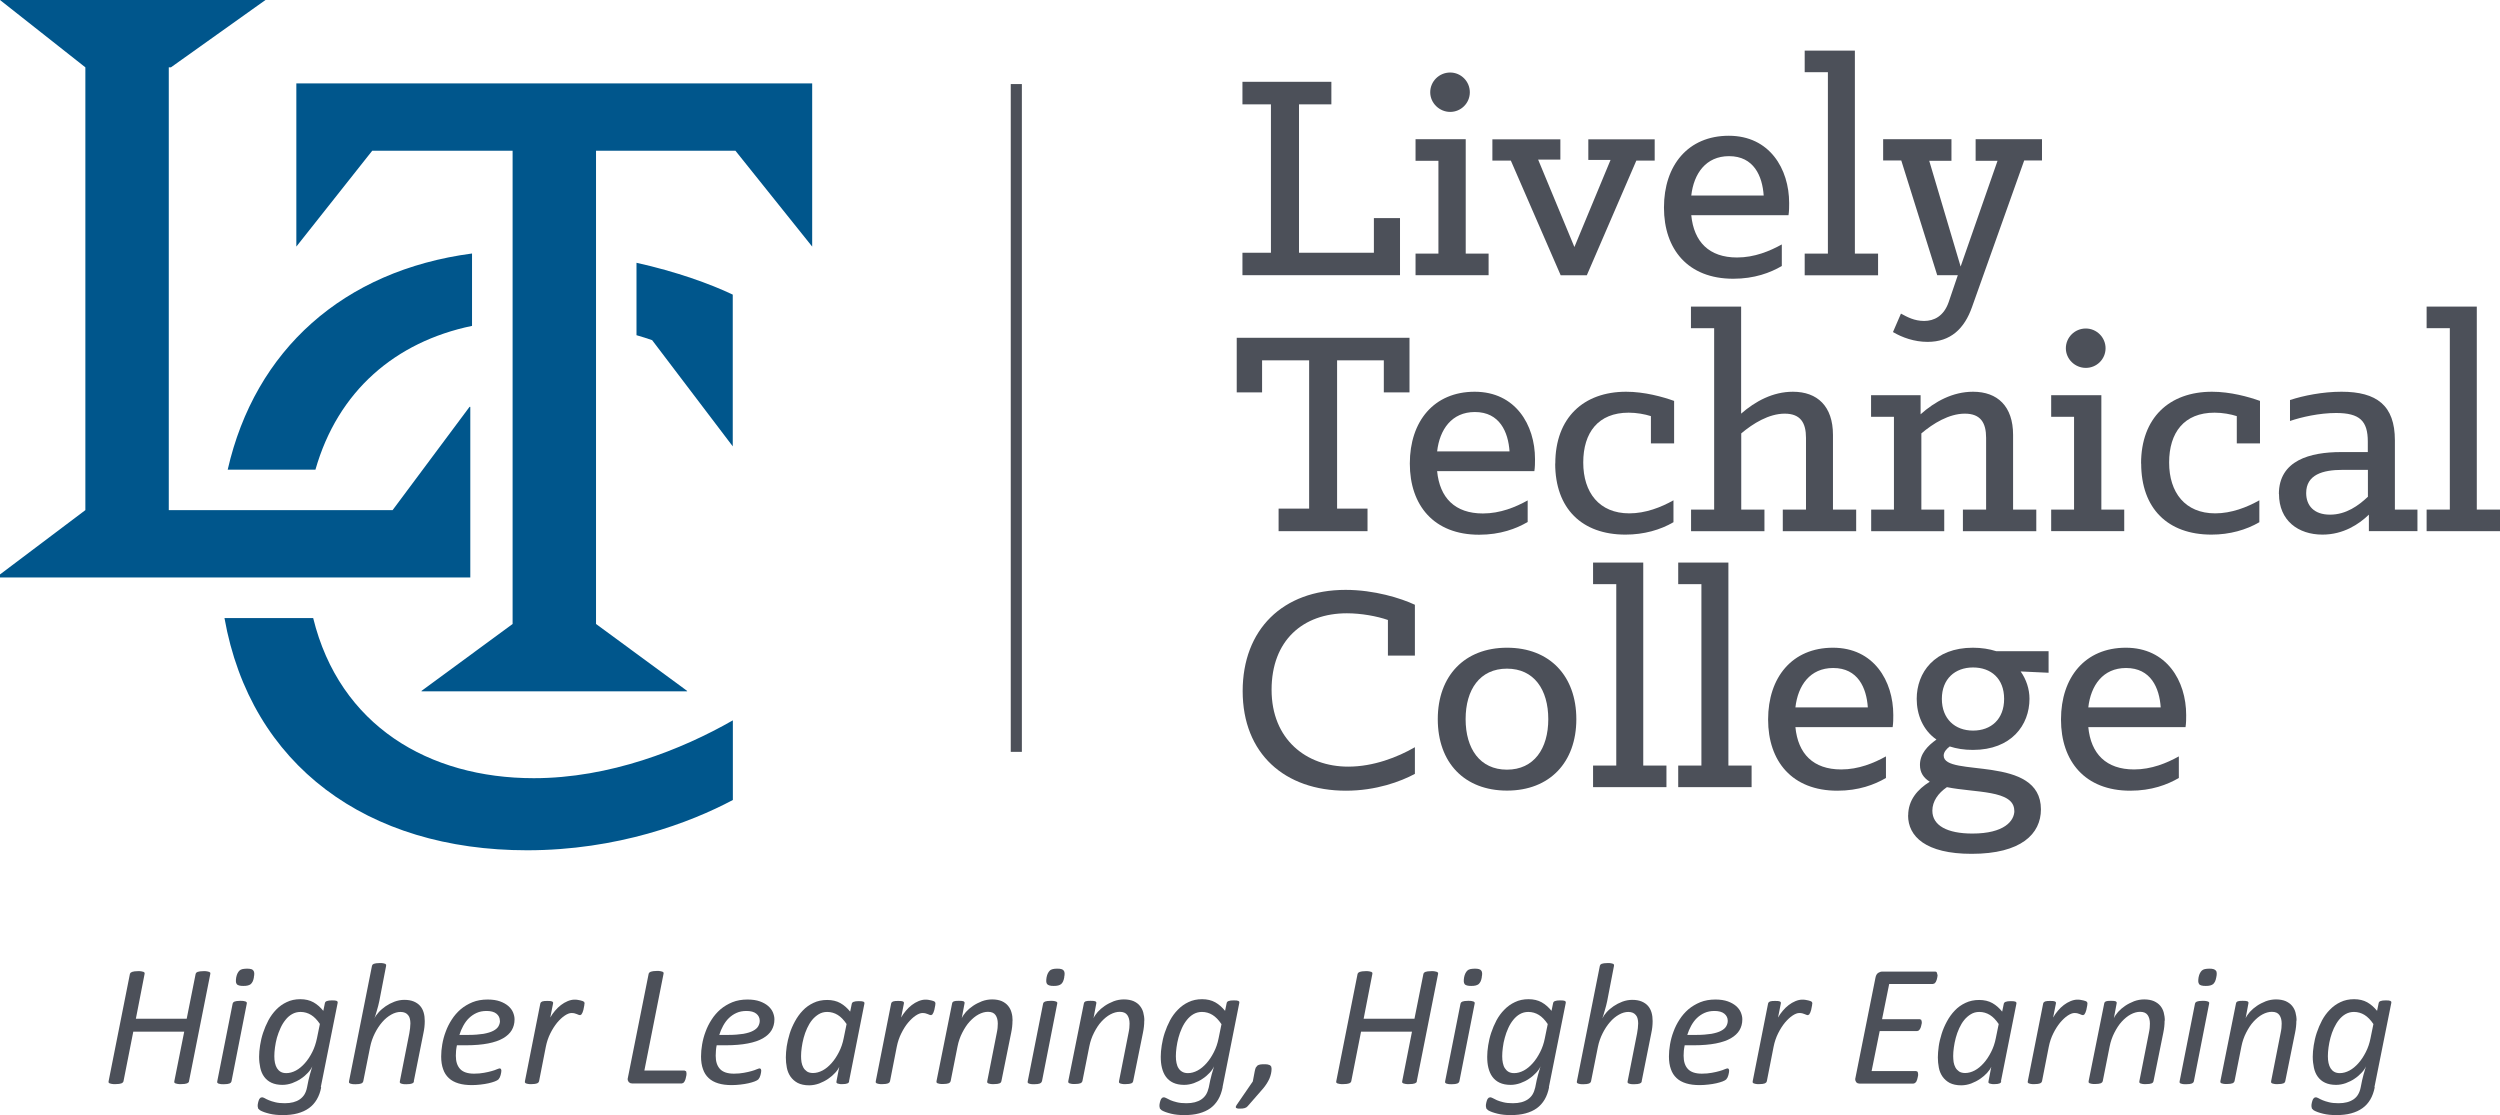 <svg xmlns="http://www.w3.org/2000/svg" id="Layer_2" data-name="Layer 2" viewBox="0 0 231.66 103.33"><defs><style>      .cls-1 {        fill: #4c5059;      }      .cls-2 {        fill: #00568c;      }    </style></defs><g id="Layer_1-2" data-name="Layer 1"><g><path class="cls-1" d="M17.52,100.21l-.06.1-.13.08-.22.05c-.09.01-.2.02-.34.02-.13,0-.24,0-.32-.02l-.2-.05-.1-.08v-.1l.92-4.61h-4.72l-.91,4.61-.06.1-.13.08c-.06.02-.13.03-.22.05-.09.01-.2.02-.33.02-.14,0-.25,0-.34-.02l-.2-.05-.1-.08v-.1s1.98-9.97,1.98-9.97l.06-.1.14-.08.22-.05c.09-.01.2-.02.33-.02s.24,0,.32.02l.2.05.09.08v.1s-.81,4.16-.81,4.16h4.71l.83-4.16.05-.1.13-.08.22-.05c.09-.01.2-.02.34-.02.13,0,.24,0,.32.02l.2.05.1.08v.1s-1.98,9.97-1.98,9.97Z"></path><path class="cls-1" d="M21.45,100.21l-.06.11-.12.08-.21.05c-.09.01-.2.02-.33.02s-.24,0-.32-.02l-.19-.05-.09-.08v-.11s1.43-7.22,1.43-7.22l.05-.1.12-.08.21-.05c.09-.01.2-.02.33-.02s.23,0,.32.02l.19.05.09.08v.1s-1.42,7.22-1.42,7.22ZM23.53,90.56c-.03.15-.06.27-.11.38-.05.1-.11.18-.18.25-.07.06-.17.1-.28.13-.11.03-.25.04-.41.04s-.28-.01-.39-.04c-.1-.03-.18-.07-.22-.13-.05-.06-.08-.14-.08-.25,0-.1,0-.23.03-.38.03-.15.07-.27.12-.37.05-.1.11-.18.18-.25s.16-.11.28-.14c.11-.02.25-.04.41-.04s.28.01.38.04c.1.02.17.07.22.14s.08.15.08.25,0,.22-.04.37"></path><path class="cls-1" d="M29.76,100.77c-.08.43-.22.8-.41,1.12-.19.32-.43.59-.73.8-.29.21-.64.37-1.05.48-.4.11-.86.16-1.38.16-.44,0-.85-.04-1.22-.13-.37-.09-.66-.19-.88-.32l-.17-.16-.04-.2v-.14s.03-.18.03-.18l.05-.19.07-.17.11-.12.14-.04c.06,0,.14.03.24.08.1.06.22.12.39.19.16.07.36.13.6.19.24.06.53.09.88.09.29,0,.55-.03.78-.09.23-.06.44-.15.61-.27.17-.12.32-.27.43-.45.11-.18.19-.4.24-.65.09-.49.18-.89.27-1.21.09-.32.17-.57.22-.75-.09.2-.22.4-.41.6-.19.2-.4.39-.65.55-.25.17-.52.3-.81.41-.29.1-.59.16-.9.16-.4,0-.74-.07-1.02-.2-.28-.13-.5-.32-.67-.55-.17-.23-.29-.51-.36-.83s-.11-.66-.11-1.03c0-.31.03-.66.09-1.05.06-.39.15-.78.28-1.17.13-.39.29-.77.49-1.15.2-.37.44-.7.72-.99.28-.29.61-.53.98-.7.37-.18.79-.27,1.26-.27s.88.1,1.22.29c.34.19.64.46.91.79l.15-.73c.02-.08.08-.15.19-.18.1-.04.26-.06.47-.06.11,0,.2,0,.27.01l.17.04.08.08v.1s-1.56,7.79-1.56,7.79ZM29.64,94.88c-.25-.37-.52-.65-.81-.83-.29-.18-.62-.28-.98-.28-.29,0-.55.07-.78.2-.23.13-.44.31-.61.53-.18.22-.34.48-.47.77-.13.29-.24.58-.33.89-.08.3-.14.6-.18.9-.04.3-.06.57-.06.81s.02.44.06.63c.04.19.11.36.19.49.09.14.2.25.34.33.14.08.31.12.52.12.29,0,.59-.08.89-.24.3-.16.57-.39.83-.68.26-.29.48-.63.68-1.02.2-.39.34-.82.44-1.29l.27-1.32Z"></path><path class="cls-1" d="M38.37,100.21l-.06.11-.12.08-.21.05c-.09.01-.2.02-.33.02s-.23,0-.32-.02l-.19-.05-.09-.08v-.11s.88-4.46.88-4.46c.03-.14.05-.29.07-.47.02-.17.03-.32.03-.45,0-.16-.02-.3-.05-.43-.03-.13-.08-.24-.16-.33-.07-.09-.17-.17-.28-.22-.12-.05-.26-.08-.42-.08-.28,0-.57.08-.87.25-.3.17-.57.39-.83.69-.25.29-.48.63-.68,1.03-.2.4-.35.82-.44,1.27l-.64,3.2-.06.11-.12.08-.21.05c-.09.01-.2.02-.32.02s-.24,0-.33-.02l-.19-.05-.09-.08v-.11s2.13-10.71,2.13-10.71l.05-.11.12-.08.22-.05c.09-.01.2-.02.33-.02s.23,0,.32.02l.19.05.08.08v.11s-.63,3.26-.63,3.26c-.03.14-.06.28-.1.43-.04.15-.08.29-.12.43-.04.14-.08.28-.12.41-.04.13-.08.24-.11.34.08-.19.22-.38.4-.58.18-.2.4-.38.64-.55.25-.17.52-.31.81-.42.3-.11.6-.17.92-.17.34,0,.63.05.87.15.24.1.44.24.59.41.15.17.26.38.33.62.07.24.1.5.1.78,0,.19-.01.38-.03.56-.02.18-.05.37-.09.55l-.9,4.5Z"></path><path class="cls-1" d="M47.68,94.47c0,.37-.09.7-.26.99-.17.29-.44.54-.8.75-.36.21-.83.37-1.39.48-.57.11-1.25.17-2.04.17h-.85c-.04.18-.06.35-.08.51-.01.17-.02.32-.02.46,0,.54.13.94.4,1.23.26.28.69.43,1.29.43.34,0,.65-.03.92-.08.27-.05.51-.1.71-.16.2-.06.37-.11.49-.17.13-.05.22-.08.26-.08l.11.05.04.15-.02.19-.05.23-.08.22-.12.18c-.06.06-.18.13-.34.19-.16.06-.36.12-.58.17-.22.05-.47.09-.74.12-.27.03-.53.05-.8.05-.48,0-.89-.05-1.25-.16-.36-.11-.66-.27-.89-.49-.24-.22-.42-.5-.53-.83-.12-.33-.18-.72-.18-1.17,0-.35.03-.72.1-1.12.07-.4.17-.79.32-1.18.14-.39.33-.77.56-1.12.23-.36.5-.67.82-.95.32-.27.69-.49,1.1-.66.42-.17.89-.25,1.41-.25.45,0,.83.06,1.14.17.31.11.57.26.77.43.2.18.35.37.44.59.09.22.14.43.14.65M46.32,94.59c0-.27-.11-.49-.32-.66-.21-.17-.52-.25-.91-.25-.35,0-.66.06-.92.18-.27.12-.5.28-.71.48-.21.2-.38.44-.53.71s-.27.56-.36.85h.82c.56,0,1.03-.04,1.41-.1.38-.07.68-.16.91-.28.23-.12.39-.26.48-.42.09-.16.14-.33.14-.5"></path><path class="cls-1" d="M54.15,93v.12s-.04.21-.04.21l-.05.25-.08.24-.1.18-.12.07-.14-.03-.17-.07-.21-.07c-.08-.02-.17-.03-.28-.03-.18,0-.39.08-.63.24-.24.16-.47.38-.7.65-.23.28-.44.61-.63.99-.19.38-.33.79-.42,1.24l-.63,3.21-.06.11-.12.08-.21.05c-.09.01-.2.02-.32.02s-.24,0-.32-.02l-.19-.05-.09-.08v-.11s1.43-7.22,1.43-7.22l.05-.1.12-.08.2-.04c.08,0,.17-.01.28-.01s.2,0,.28.01l.17.04.08.08v.1s-.26,1.31-.26,1.31c.12-.22.27-.43.44-.63.17-.2.35-.38.55-.53.2-.15.4-.27.62-.36.22-.09.43-.14.64-.14.09,0,.18,0,.28.02.09.01.18.03.26.05l.21.06.14.08.05.15Z"></path><path class="cls-1" d="M63.61,99.48v.13s-.04.19-.04.19l-.05.21-.08.19-.11.14-.15.06h-4.59l-.18-.03-.15-.1-.09-.18c-.02-.07-.01-.16.02-.26l1.92-9.61.06-.1.14-.08c.06-.02.13-.03.23-.05.09-.01.2-.02.33-.02s.24,0,.32.02l.2.05.1.08v.1s-1.78,8.98-1.78,8.98h3.72l.15.07.04.2Z"></path><path class="cls-1" d="M71.76,94.47c0,.37-.09.7-.26.99-.17.29-.44.54-.8.75-.36.21-.83.37-1.4.48-.57.11-1.25.17-2.04.17h-.85c-.04.18-.06.35-.07.51-.01.17-.02.32-.02.46,0,.54.13.94.4,1.23.26.28.69.43,1.29.43.34,0,.65-.03.92-.08.27-.05.51-.1.71-.16.2-.06.37-.11.49-.17.13-.05.22-.08.26-.08l.11.05.04.15-.02.19-.05.23-.08.22-.12.18c-.06.06-.18.13-.34.19-.16.06-.36.12-.58.17-.22.05-.47.09-.74.12-.27.03-.53.05-.8.05-.48,0-.89-.05-1.25-.16-.36-.11-.66-.27-.89-.49-.24-.22-.42-.5-.53-.83-.12-.33-.18-.72-.18-1.17,0-.35.03-.72.1-1.12s.17-.79.32-1.18c.14-.39.33-.77.56-1.12.23-.36.5-.67.82-.95.32-.27.69-.49,1.1-.66.42-.17.89-.25,1.41-.25.45,0,.83.06,1.14.17.31.11.57.26.77.43.2.18.35.37.44.59.09.22.14.43.14.65M70.4,94.59c0-.27-.11-.49-.32-.66-.21-.17-.52-.25-.91-.25-.35,0-.66.06-.92.18-.27.12-.5.28-.71.48-.21.2-.38.44-.53.71-.15.27-.27.56-.36.85h.82c.56,0,1.03-.04,1.41-.1.38-.07.68-.16.9-.28.23-.12.39-.26.48-.42.09-.16.14-.33.14-.5"></path><path class="cls-1" d="M78.69,100.21c-.02.09-.08.15-.18.19-.1.04-.26.06-.48.06-.11,0-.2,0-.26-.02l-.17-.04-.09-.07v-.12l.26-1.36c-.07.17-.19.36-.38.56-.18.2-.4.39-.65.56-.25.17-.52.31-.83.43-.31.11-.62.17-.93.17-.43,0-.78-.08-1.06-.22-.28-.15-.5-.35-.67-.59-.17-.25-.28-.52-.34-.83-.06-.31-.09-.63-.09-.95,0-.3.03-.64.08-1.02.06-.38.15-.77.27-1.16.12-.4.29-.78.49-1.15.2-.37.44-.71.73-1.01.28-.3.61-.53.99-.71.37-.18.8-.27,1.27-.27s.88.1,1.22.29c.34.19.64.46.91.79l.15-.73c.02-.08.08-.15.18-.18.1-.04.26-.06.47-.06.11,0,.2,0,.27.01l.17.04.08.08v.1s-1.43,7.22-1.43,7.22ZM78.44,94.88c-.25-.37-.52-.65-.81-.83-.29-.18-.62-.28-.98-.28-.29,0-.55.07-.78.21-.23.14-.44.32-.62.54-.18.22-.33.48-.46.76-.13.29-.24.58-.32.89-.08.31-.14.6-.18.9-.04.29-.06.56-.06.79,0,.19.01.37.04.56.03.18.09.35.17.5.08.15.2.27.34.37.14.09.33.14.56.14.29,0,.59-.08.89-.24.3-.16.57-.39.83-.68.26-.29.48-.63.68-1.02.2-.39.35-.82.44-1.29l.27-1.32Z"></path><path class="cls-1" d="M86.67,93v.12s-.04.21-.04.21l-.05.25-.08.24-.1.18-.12.07-.14-.03-.17-.07-.21-.07c-.08-.02-.17-.03-.28-.03-.18,0-.39.08-.63.24-.24.16-.47.38-.7.65s-.44.61-.63.99c-.19.38-.33.79-.42,1.24l-.63,3.21-.06.11-.12.08-.21.05c-.09.01-.2.02-.33.02s-.24,0-.32-.02l-.19-.05-.09-.08v-.11s1.43-7.22,1.43-7.22l.05-.1.12-.08.2-.04c.08,0,.17-.01.28-.01s.2,0,.28.01l.17.04.08.08v.1s-.26,1.31-.26,1.31c.12-.22.27-.43.44-.63.17-.2.35-.38.55-.53.2-.15.4-.27.62-.36.22-.09.43-.14.64-.14.09,0,.18,0,.28.02.09.01.18.03.26.05l.21.06.14.08.05.15Z"></path><path class="cls-1" d="M93.82,94.59c0,.19-.01.37-.03.55-.02.18-.05.37-.09.56l-.91,4.5-.05.11-.12.08-.21.05c-.09,0-.2.02-.33.02s-.23,0-.32-.02l-.19-.05-.09-.08v-.11s.88-4.46.88-4.46c.04-.17.06-.33.08-.48.01-.16.02-.29.02-.41,0-.33-.07-.59-.21-.79-.14-.2-.37-.3-.7-.3-.28,0-.57.08-.87.24-.3.16-.57.39-.83.67s-.48.63-.68,1.02c-.2.39-.35.82-.44,1.28l-.64,3.22-.06.11-.12.08-.21.05c-.09,0-.2.02-.32.02s-.24,0-.32-.02l-.19-.05-.09-.08v-.11s1.45-7.22,1.45-7.22l.04-.1.11-.08.19-.04c.08,0,.17-.01.28-.01.11,0,.2,0,.28.01l.17.04.08.08v.1s-.26,1.38-.26,1.38c.08-.18.21-.37.39-.58.18-.2.4-.39.65-.56.25-.17.53-.31.83-.43.3-.11.62-.17.94-.17.36,0,.66.06.9.16.24.11.43.25.58.43.15.18.26.39.32.62.07.23.1.48.1.74"></path><path class="cls-1" d="M96.54,100.21l-.06.11-.12.08-.21.05c-.09.01-.2.02-.32.02s-.24,0-.32-.02l-.19-.05-.09-.08v-.11s1.43-7.22,1.43-7.22l.05-.1.12-.08.21-.05c.09-.01.2-.02.33-.02s.23,0,.32.02l.19.05.09.08v.1s-1.42,7.22-1.42,7.22ZM98.62,90.56c-.03.15-.06.27-.11.38-.05.1-.1.18-.18.25-.08.06-.17.1-.28.13-.11.03-.25.04-.41.04s-.28-.01-.38-.04c-.1-.03-.18-.07-.23-.13-.05-.06-.07-.14-.08-.25,0-.1,0-.23.03-.38.03-.15.07-.27.12-.37s.11-.18.18-.25c.07-.07.17-.11.28-.14s.25-.04.41-.04.28.01.38.04.17.07.22.14c.05.07.08.15.08.25,0,.1,0,.22-.04.37"></path><path class="cls-1" d="M106.03,94.59c0,.19-.01.37-.03.55-.02.18-.05.37-.09.56l-.91,4.5-.05.11-.12.08-.21.05c-.09,0-.2.02-.33.02s-.23,0-.32-.02l-.19-.05-.09-.08v-.11s.88-4.46.88-4.46c.04-.17.06-.33.08-.48.01-.16.02-.29.02-.41,0-.33-.07-.59-.21-.79-.14-.2-.37-.3-.7-.3-.28,0-.57.08-.87.24-.3.16-.57.39-.83.67s-.48.63-.68,1.02c-.2.39-.35.82-.44,1.28l-.64,3.22-.06.11-.12.08-.21.05c-.09,0-.2.02-.32.02s-.24,0-.32-.02l-.19-.05-.09-.08v-.11s1.45-7.22,1.45-7.22l.04-.1.11-.08.19-.04c.08,0,.17-.01.28-.01s.2,0,.28.01l.17.04.08.08v.1s-.26,1.38-.26,1.38c.08-.18.21-.37.39-.58.18-.2.4-.39.65-.56.25-.17.53-.31.83-.43.3-.11.62-.17.94-.17.36,0,.66.06.9.16.24.11.44.25.58.43.15.18.26.39.32.62.06.23.1.48.1.74"></path><path class="cls-1" d="M113.29,100.77c-.09.43-.22.8-.41,1.12-.19.32-.43.59-.72.8-.29.21-.64.37-1.05.48-.4.11-.86.16-1.38.16-.44,0-.85-.04-1.21-.13-.37-.09-.66-.19-.88-.32l-.16-.16-.04-.2v-.14s.03-.18.03-.18l.05-.19.07-.17.11-.12.14-.04c.06,0,.14.03.24.08.1.06.22.12.38.19.16.07.36.13.6.19.24.06.53.09.88.09.29,0,.55-.03.78-.09.23-.06.44-.15.61-.27.17-.12.32-.27.43-.45.11-.18.19-.4.25-.65.09-.49.18-.89.27-1.21.09-.32.17-.57.22-.75-.09.2-.22.4-.41.6-.19.2-.4.39-.65.55-.24.17-.52.3-.81.41-.29.1-.59.16-.9.16-.4,0-.74-.07-1.02-.2-.28-.13-.5-.32-.67-.55-.17-.23-.29-.51-.37-.83s-.11-.66-.11-1.03c0-.31.03-.66.09-1.05.06-.39.15-.78.28-1.17.13-.39.29-.77.49-1.15.2-.37.44-.7.73-.99.28-.29.61-.53.98-.7.37-.18.79-.27,1.26-.27s.88.1,1.22.29c.34.19.64.46.91.79l.15-.73c.02-.08.08-.15.18-.18.1-.04.26-.06.47-.06.11,0,.2,0,.27.01l.17.04.08.08v.1s-1.55,7.79-1.55,7.79ZM113.17,94.88c-.25-.37-.52-.65-.81-.83-.29-.18-.62-.28-.98-.28-.29,0-.55.07-.78.2-.23.13-.43.31-.61.53-.18.22-.34.48-.47.77-.13.29-.24.58-.32.89-.08.3-.14.6-.18.9-.04.3-.06.57-.06.81s.02.44.06.63c.04.19.1.36.19.49.09.14.2.25.35.33.14.08.31.12.52.12.29,0,.59-.08.89-.24.3-.16.57-.39.83-.68.26-.29.48-.63.68-1.02.2-.39.35-.82.44-1.29l.27-1.32Z"></path><path class="cls-1" d="M117.83,99.03c0,.3-.07.61-.2.92-.14.31-.33.61-.58.91l-1.44,1.65c-.07.08-.16.14-.27.17-.11.04-.27.05-.46.05-.1,0-.17,0-.23-.02l-.12-.05-.02-.1.07-.15,1.51-2.2.18-.95c.03-.14.06-.26.1-.34l.16-.19c.07-.04.15-.07.25-.09s.22-.02.37-.02c.13,0,.24,0,.33.02l.21.07.11.13.03.2Z"></path><path class="cls-1" d="M131.3,100.21l-.06.1-.13.08-.22.05c-.09.01-.2.02-.34.02-.13,0-.24,0-.32-.02l-.2-.05-.1-.08v-.1l.91-4.61h-4.72l-.91,4.61-.06.1-.13.08c-.06.02-.13.03-.23.05-.09.01-.2.02-.33.02-.14,0-.25,0-.34-.02l-.2-.05-.1-.08v-.1s1.98-9.97,1.98-9.97l.06-.1.14-.08.22-.05c.09-.01.2-.02.33-.02s.24,0,.33.02l.2.05.09.08v.1s-.81,4.16-.81,4.16h4.71l.83-4.16.05-.1.13-.08.22-.05c.09-.01.2-.02.34-.02.13,0,.24,0,.32.02l.2.05.1.08v.1s-1.98,9.97-1.98,9.97Z"></path><path class="cls-1" d="M135.23,100.21l-.06.11-.12.08-.21.05c-.09.01-.2.02-.32.02s-.24,0-.33-.02l-.19-.05-.09-.08v-.11s1.43-7.22,1.43-7.22l.05-.1.12-.08.21-.05c.09-.01.2-.02.33-.02s.23,0,.32.02l.19.05.09.08v.1s-1.42,7.22-1.42,7.22ZM137.31,90.56c-.03.15-.06.27-.11.38-.05.1-.11.18-.18.25-.07.06-.17.1-.28.13-.11.03-.25.04-.41.04s-.28-.01-.39-.04c-.1-.03-.18-.07-.22-.13-.05-.06-.07-.14-.08-.25,0-.1,0-.23.03-.38.03-.15.07-.27.12-.37s.11-.18.18-.25c.07-.07.16-.11.28-.14.11-.02.25-.04.41-.04s.28.01.38.04.17.07.22.14c.05.07.08.15.08.25,0,.1,0,.22-.04.37"></path><path class="cls-1" d="M143.54,100.77c-.09.43-.22.8-.41,1.12-.19.32-.43.59-.72.8-.29.21-.64.37-1.05.48-.4.11-.86.16-1.38.16-.44,0-.85-.04-1.21-.13-.37-.09-.66-.19-.88-.32l-.16-.16-.04-.2v-.14s.03-.18.03-.18l.05-.19.07-.17.11-.12.14-.04c.06,0,.14.03.24.08.1.06.23.12.38.19.16.07.36.13.6.19.24.06.53.09.88.09.29,0,.55-.03.78-.09.23-.06.43-.15.61-.27.17-.12.32-.27.43-.45.11-.18.19-.4.25-.65.09-.49.18-.89.27-1.21.09-.32.17-.57.22-.75-.08.2-.22.4-.41.6-.19.2-.4.39-.65.55-.24.17-.51.3-.81.41-.29.1-.59.16-.9.16-.4,0-.74-.07-1.02-.2-.28-.13-.5-.32-.67-.55-.17-.23-.29-.51-.37-.83s-.11-.66-.11-1.03c0-.31.03-.66.09-1.05.06-.39.15-.78.28-1.17.13-.39.29-.77.49-1.15.2-.37.44-.7.73-.99.28-.29.61-.53.98-.7.37-.18.79-.27,1.26-.27s.88.1,1.22.29c.34.19.64.46.91.79l.15-.73c.02-.08.08-.15.18-.18.1-.04.26-.06.47-.06.11,0,.2,0,.27.01l.17.04.08.08v.1s-1.56,7.79-1.56,7.79ZM143.41,94.88c-.25-.37-.52-.65-.81-.83-.29-.18-.62-.28-.98-.28-.29,0-.55.07-.78.2-.23.13-.43.31-.61.53-.18.22-.34.48-.47.77-.13.29-.24.58-.32.89-.08.3-.15.6-.18.9-.04.3-.06.57-.06.81s.02.44.06.63c.04.19.1.36.19.49.09.14.2.25.34.33s.31.12.52.12c.29,0,.59-.08.89-.24.3-.16.57-.39.83-.68.26-.29.48-.63.68-1.02.2-.39.35-.82.44-1.29l.27-1.32Z"></path><path class="cls-1" d="M152.14,100.21l-.06.11-.12.08-.21.05c-.08.01-.19.02-.33.02s-.23,0-.32-.02l-.19-.05-.09-.08v-.11s.88-4.46.88-4.46c.03-.14.05-.29.07-.47.02-.17.03-.32.03-.45,0-.16-.02-.3-.05-.43-.03-.13-.08-.24-.16-.33-.07-.09-.17-.17-.28-.22-.12-.05-.26-.08-.42-.08-.28,0-.57.08-.87.25-.3.17-.57.39-.83.69-.25.29-.48.63-.68,1.03-.2.4-.35.82-.44,1.27l-.64,3.2-.06.11-.12.08-.21.05c-.09.01-.2.02-.32.02s-.24,0-.32-.02l-.19-.05-.09-.08v-.11s2.13-10.71,2.13-10.71l.05-.11.12-.08.22-.05c.09-.01.2-.02.33-.02s.23,0,.32.02l.19.05.08.08v.11s-.63,3.26-.63,3.26c-.03.14-.06.28-.1.43-.04.15-.08.29-.12.43-.04.14-.08.28-.12.41-.04.13-.08.24-.11.34.09-.19.22-.38.4-.58.18-.2.4-.38.64-.55.25-.17.52-.31.81-.42.3-.11.6-.17.92-.17.34,0,.63.05.87.15.24.1.44.24.59.41.15.17.26.38.33.62.07.24.1.5.1.78,0,.19-.01.38-.03.56-.02.18-.05.37-.09.55l-.9,4.5Z"></path><path class="cls-1" d="M161.45,94.47c0,.37-.09.7-.26.99-.17.29-.44.54-.8.75-.36.21-.83.37-1.39.48-.57.11-1.25.17-2.04.17h-.85c-.04.18-.06.35-.08.51-.01.17-.02.32-.02.46,0,.54.13.94.4,1.23.26.28.69.43,1.29.43.34,0,.65-.03.92-.08.27-.05.51-.1.71-.16.2-.06.37-.11.49-.17.13-.05.22-.08.26-.08l.11.05.04.15-.02.19-.05.23-.08.22-.12.18c-.06.06-.18.13-.34.19-.16.06-.36.12-.58.17-.22.05-.47.09-.74.12-.27.03-.53.05-.8.05-.48,0-.89-.05-1.25-.16-.36-.11-.66-.27-.89-.49-.24-.22-.42-.5-.53-.83-.12-.33-.18-.72-.18-1.17,0-.35.03-.72.1-1.12.07-.4.17-.79.32-1.18.14-.39.33-.77.56-1.12.23-.36.5-.67.82-.95.32-.27.69-.49,1.1-.66.42-.17.89-.25,1.41-.25.45,0,.83.06,1.14.17.31.11.57.26.77.43.2.18.35.37.44.59.09.22.14.43.14.65M160.1,94.59c0-.27-.11-.49-.32-.66-.21-.17-.52-.25-.91-.25-.35,0-.65.06-.92.18-.27.12-.5.28-.71.48-.21.2-.38.44-.53.71-.15.27-.27.56-.36.85h.82c.56,0,1.03-.04,1.41-.1.38-.07.68-.16.9-.28.23-.12.39-.26.48-.42.09-.16.14-.33.14-.5"></path><path class="cls-1" d="M167.92,93v.12s-.04.21-.04.21l-.05.25-.08.24-.1.18-.12.07-.14-.03-.17-.07-.21-.07c-.08-.02-.17-.03-.28-.03-.18,0-.39.08-.63.24-.24.16-.47.38-.7.65-.23.28-.44.61-.63.99-.19.38-.33.79-.42,1.24l-.63,3.21-.06.11-.12.08-.21.05c-.09.01-.2.02-.32.02s-.24,0-.32-.02l-.19-.05-.09-.08v-.11s1.43-7.22,1.43-7.22l.05-.1.12-.08.2-.04c.08,0,.17-.01.28-.01s.2,0,.28.01l.17.04.08.08v.1s-.26,1.31-.26,1.31c.12-.22.27-.43.44-.63.17-.2.35-.38.55-.53.2-.15.4-.27.62-.36.22-.09.43-.14.64-.14.09,0,.18,0,.28.02.09.01.18.03.26.05l.21.06.14.08.05.15Z"></path><path class="cls-1" d="M179.54,90.3v.12s-.03.18-.03.18l-.05.2-.08.19-.12.14-.15.05h-4.05l-.66,3.26h3.49l.14.06.05.19v.12s-.04.18-.04.18l-.05.2-.08.17-.11.13-.14.05h-3.48l-.75,3.71h4.13l.13.06s.05.11.05.2v.14s-.04.19-.04.19l-.05.2-.08.19-.12.13-.15.05h-4.99l-.17-.03-.14-.1-.08-.18c-.02-.07-.01-.16.02-.26l1.85-9.25c.04-.21.12-.35.25-.44.13-.08.25-.12.38-.12h4.91c.12,0,.18.09.18.27"></path><path class="cls-1" d="M185.45,100.21c-.02.09-.08.15-.18.19-.1.04-.26.06-.48.06-.11,0-.2,0-.27-.02l-.17-.04-.09-.07v-.12l.26-1.36c-.07.17-.2.36-.38.56-.18.2-.4.39-.65.56-.25.17-.52.31-.83.43-.3.11-.61.17-.93.17-.43,0-.78-.08-1.06-.22-.28-.15-.5-.35-.67-.59-.17-.25-.28-.52-.34-.83-.06-.31-.09-.63-.09-.95,0-.3.03-.64.08-1.02.05-.38.15-.77.27-1.16s.29-.78.49-1.15c.2-.37.44-.71.73-1.01.28-.3.61-.53.99-.71.38-.18.8-.27,1.27-.27s.88.1,1.22.29c.34.19.64.46.91.79l.15-.73c.02-.08.08-.15.18-.18.1-.04.26-.06.47-.06.11,0,.2,0,.27.01l.17.04.08.08v.1s-1.44,7.22-1.44,7.22ZM185.2,94.88c-.25-.37-.52-.65-.81-.83-.29-.18-.62-.28-.98-.28-.29,0-.55.07-.78.21-.23.14-.44.32-.62.54-.18.22-.33.48-.46.76-.13.29-.24.58-.32.89-.08.31-.14.6-.18.9-.04.29-.06.56-.06.79,0,.19.02.37.04.56.03.18.09.35.17.5.08.15.2.27.34.37.14.09.33.14.56.14.29,0,.59-.08.89-.24.3-.16.57-.39.83-.68.26-.29.48-.63.68-1.02.2-.39.35-.82.44-1.29l.27-1.32Z"></path><path class="cls-1" d="M193.42,93v.12s-.04.21-.04.21l-.05.25-.08.24-.1.18-.12.07-.14-.03-.17-.07-.21-.07c-.08-.02-.17-.03-.28-.03-.18,0-.39.08-.63.24-.24.16-.47.38-.7.65-.23.28-.44.61-.63.99-.19.38-.33.79-.42,1.24l-.63,3.21-.06.11-.12.08-.21.05c-.09.01-.2.02-.33.02s-.24,0-.32-.02l-.19-.05-.09-.08v-.11s1.43-7.22,1.43-7.22l.05-.1.12-.08.2-.04c.08,0,.17-.01.28-.01s.2,0,.28.01l.17.04.08.08v.1s-.26,1.31-.26,1.31c.12-.22.27-.43.44-.63.17-.2.35-.38.55-.53.2-.15.4-.27.62-.36.22-.09.43-.14.64-.14.09,0,.18,0,.28.02.09.01.18.03.26.05l.21.06.14.08.05.15Z"></path><path class="cls-1" d="M200.58,94.59c0,.19-.01.37-.03.55-.02.18-.05.37-.09.56l-.91,4.5-.05.11-.12.08-.21.05c-.08,0-.19.02-.33.02s-.23,0-.32-.02l-.19-.05-.09-.08v-.11s.88-4.46.88-4.46c.04-.17.06-.33.08-.48.01-.16.02-.29.02-.41,0-.33-.07-.59-.21-.79-.14-.2-.37-.3-.7-.3-.28,0-.57.08-.87.24-.3.16-.57.39-.83.67s-.48.63-.68,1.02c-.2.39-.35.82-.44,1.28l-.64,3.22-.06.11-.12.08-.21.05c-.09,0-.2.02-.32.02s-.24,0-.32-.02l-.19-.05-.09-.08v-.11s1.45-7.22,1.45-7.22l.04-.1.11-.08.19-.04c.08,0,.17-.01.28-.01.11,0,.21,0,.28.01l.17.04.08.08v.1s-.26,1.38-.26,1.38c.08-.18.21-.37.39-.58.18-.2.4-.39.65-.56.25-.17.53-.31.83-.43.3-.11.62-.17.94-.17.36,0,.66.06.9.16.24.11.44.25.59.43.15.18.26.39.32.62.06.23.1.48.1.74"></path><path class="cls-1" d="M203.29,100.21l-.06.11-.12.08-.21.05c-.09.01-.2.02-.33.02s-.24,0-.32-.02l-.19-.05-.09-.08v-.11s1.43-7.22,1.43-7.22l.05-.1.12-.08.21-.05c.09-.01.2-.02.33-.02s.23,0,.32.02l.19.05.09.08v.1s-1.42,7.22-1.42,7.22ZM205.37,90.56c-.03.15-.06.27-.11.38-.05.1-.11.18-.18.25-.08.06-.17.1-.28.13-.11.03-.25.04-.41.04s-.28-.01-.39-.04c-.1-.03-.18-.07-.22-.13-.05-.06-.07-.14-.08-.25,0-.1,0-.23.03-.38.03-.15.07-.27.12-.37.05-.1.11-.18.18-.25.07-.07.16-.11.28-.14.11-.02.25-.04.41-.04s.28.01.38.04.17.07.23.14.08.15.08.25c0,.1,0,.22-.04.37"></path><path class="cls-1" d="M212.79,94.59c0,.19-.01.37-.03.55-.02.18-.05.37-.09.56l-.91,4.5-.05.11-.12.08-.21.05c-.08,0-.19.02-.33.02s-.23,0-.32-.02l-.19-.05-.09-.08v-.11s.88-4.46.88-4.46c.04-.17.06-.33.08-.48.01-.16.02-.29.02-.41,0-.33-.07-.59-.21-.79-.14-.2-.37-.3-.7-.3-.28,0-.57.08-.87.24-.3.16-.57.39-.83.67s-.48.63-.68,1.02c-.2.39-.35.82-.44,1.28l-.64,3.22-.06.11-.12.08-.21.05c-.09,0-.2.02-.32.02s-.24,0-.32-.02l-.19-.05-.09-.08v-.11s1.45-7.22,1.45-7.22l.04-.1.11-.08.19-.04c.08,0,.17-.01.28-.01.11,0,.21,0,.28.01l.17.04.08.08v.1s-.26,1.38-.26,1.38c.08-.18.21-.37.39-.58.18-.2.4-.39.65-.56.25-.17.53-.31.83-.43.3-.11.62-.17.94-.17.36,0,.66.06.9.16.24.11.44.25.59.43.15.18.26.39.32.62.06.23.1.48.1.74"></path><path class="cls-1" d="M220.05,100.77c-.09.43-.22.8-.41,1.12-.19.32-.43.59-.73.8-.29.21-.64.37-1.05.48-.4.11-.86.16-1.38.16-.44,0-.85-.04-1.21-.13-.37-.09-.66-.19-.88-.32l-.16-.16-.04-.2v-.14s.03-.18.03-.18l.05-.19.07-.17.11-.12.14-.04c.06,0,.14.03.24.08.1.06.23.12.39.19.16.07.36.13.6.19s.53.09.88.09c.29,0,.55-.03.78-.09.23-.06.43-.15.61-.27.17-.12.32-.27.42-.45.11-.18.19-.4.24-.65.09-.49.18-.89.27-1.21.09-.32.17-.57.22-.75-.08.2-.22.4-.41.6-.19.2-.4.39-.65.55-.24.17-.52.3-.81.41-.29.1-.59.16-.9.16-.4,0-.74-.07-1.02-.2-.28-.13-.5-.32-.67-.55-.17-.23-.29-.51-.36-.83s-.11-.66-.11-1.03c0-.31.03-.66.09-1.05.06-.39.15-.78.28-1.17.13-.39.29-.77.49-1.15.2-.37.44-.7.73-.99.28-.29.61-.53.98-.7.37-.18.79-.27,1.26-.27s.88.1,1.22.29c.34.19.64.46.91.79l.15-.73c.02-.08.08-.15.18-.18.1-.04.26-.06.47-.06.11,0,.2,0,.27.01l.17.04.08.08v.1s-1.56,7.79-1.56,7.79ZM219.92,94.88c-.25-.37-.52-.65-.81-.83-.29-.18-.62-.28-.98-.28-.29,0-.55.07-.78.2-.23.13-.43.31-.61.53-.18.22-.33.48-.47.77-.13.29-.24.58-.32.89-.08.3-.14.6-.18.9-.04.3-.06.57-.06.81s.02.44.06.63c.04.19.11.36.19.49.09.14.2.25.34.33s.31.12.52.12c.29,0,.59-.08.89-.24.3-.16.57-.39.83-.68.26-.29.48-.63.68-1.02.2-.39.35-.82.44-1.29l.27-1.32Z"></path><polygon class="cls-1" points="115.13 23.42 117.77 23.42 117.77 9.67 115.13 9.67 115.13 7.58 123.37 7.58 123.37 9.67 120.37 9.67 120.37 23.42 127.31 23.42 127.31 20.21 129.73 20.21 129.73 25.5 115.13 25.5 115.13 23.42"></polygon><path class="cls-1" d="M131.17,23.5h2.12v-8.6h-2.12v-2h4.65v10.6h2.12v2h-6.77v-2ZM134.38,6.72c1,0,1.82.82,1.82,1.83s-.82,1.82-1.82,1.82-1.85-.82-1.85-1.82.82-1.83,1.85-1.83"></path><polygon class="cls-1" points="140 14.88 138.29 14.88 138.29 12.91 144.59 12.91 144.59 14.79 142.53 14.79 145.89 22.89 149.24 14.82 147.18 14.82 147.18 12.91 153.33 12.91 153.33 14.88 151.63 14.88 147.04 25.51 144.62 25.51 140 14.88"></polygon><path class="cls-1" d="M154.19,19.23c0-3.92,2.24-6.65,6.01-6.65s5.59,3.06,5.59,6.24c0,.35,0,.74-.06,1.12h-9.01c.24,2.47,1.65,3.92,4.24,3.92,1.62,0,3.03-.59,4.15-1.21v2c-1.06.62-2.53,1.18-4.5,1.18-4.21,0-6.42-2.74-6.42-6.59M156.72,18.12h6.71c-.12-1.8-.91-3.65-3.21-3.65-2.15,0-3.27,1.62-3.5,3.65"></path><polygon class="cls-1" points="167.23 23.5 169.38 23.5 169.38 6.69 167.23 6.69 167.23 4.69 171.88 4.69 171.88 23.5 174.03 23.5 174.03 25.51 167.23 25.51 167.23 23.5"></polygon><path class="cls-1" d="M175.41,30.77l.74-1.71c.59.32,1.24.68,2.15.68s1.82-.44,2.27-1.74l.85-2.5h-1.91l-3.33-10.63h-1.68v-1.97h6.33v2h-2.06l2.91,9.8,3.42-9.8h-2.03v-2h6.15v1.97h-1.65l-4.83,13.57c-.71,2.03-2,3.24-4.12,3.24-1.24,0-2.36-.41-3.21-.91"></path><polygon class="cls-1" points="118.48 47.13 121.31 47.13 121.31 33.39 116.95 33.39 116.95 36.36 114.6 36.36 114.6 31.3 130.61 31.3 130.61 36.36 128.23 36.36 128.23 33.39 123.9 33.39 123.9 47.13 126.72 47.13 126.72 49.22 118.48 49.22 118.48 47.13"></polygon><path class="cls-1" d="M130.64,42.95c0-3.92,2.24-6.65,6.01-6.65s5.59,3.06,5.59,6.24c0,.35,0,.74-.06,1.12h-9.01c.24,2.47,1.65,3.92,4.24,3.92,1.62,0,3.03-.59,4.15-1.21v2c-1.06.62-2.53,1.18-4.5,1.18-4.21,0-6.42-2.74-6.42-6.59M133.17,41.83h6.71c-.12-1.79-.91-3.65-3.21-3.65-2.15,0-3.27,1.62-3.5,3.65"></path><path class="cls-1" d="M144.12,42.95c0-4.24,2.62-6.65,6.56-6.65,1.71,0,3.39.47,4.45.85v3.94h-2.15v-2.53c-.56-.18-1.33-.32-2.06-.32-2.83,0-4.21,1.85-4.21,4.62s1.47,4.71,4.27,4.71c1.5,0,2.94-.56,4.09-1.21v2.03c-1.21.71-2.74,1.15-4.45,1.15-4.03,0-6.51-2.41-6.51-6.59"></path><path class="cls-1" d="M156.69,47.22h2.15v-16.81h-2.15v-2h4.65v9.92c1.32-1.15,2.94-2.03,4.8-2.03,2.27,0,3.71,1.35,3.71,4v6.92h2.15v2h-6.8v-2h2.15v-6.65c0-1.38-.5-2.24-1.97-2.24s-2.94.91-4.03,1.83v7.06h2.15v2h-6.8v-2Z"></path><path class="cls-1" d="M173.38,47.22h2.12v-8.6h-2.12v-2h4.59v1.77c1.32-1.18,2.97-2.09,4.86-2.09,2.27,0,3.71,1.35,3.71,4v6.92h2.15v2h-6.8v-2h2.15v-6.65c0-1.38-.5-2.24-1.97-2.24s-2.94.91-4.03,1.83v7.06h2.12v2h-6.77v-2Z"></path><path class="cls-1" d="M190.07,47.22h2.12v-8.6h-2.12v-2h4.65v10.6h2.12v2h-6.77v-2ZM193.28,30.44c1,0,1.83.82,1.83,1.83s-.82,1.82-1.83,1.82-1.85-.82-1.85-1.82.82-1.83,1.85-1.83"></path><path class="cls-1" d="M198.4,42.95c0-4.24,2.62-6.65,6.57-6.65,1.71,0,3.39.47,4.45.85v3.94h-2.15v-2.53c-.56-.18-1.32-.32-2.06-.32-2.83,0-4.21,1.85-4.21,4.62s1.47,4.71,4.27,4.71c1.5,0,2.94-.56,4.09-1.21v2.03c-1.21.71-2.74,1.15-4.44,1.15-4.03,0-6.51-2.41-6.51-6.59"></path><path class="cls-1" d="M211.17,45.78c0-3.12,2.89-3.89,5.77-3.89h2.47v-.97c0-1.91-.74-2.65-2.94-2.65-1.56,0-3.21.38-4.27.74v-1.94c1.24-.41,3.03-.77,4.77-.77,3.27,0,4.95,1.27,4.95,4.5v6.42h2.09v2h-4.5v-1.53c-.91.88-2.36,1.85-4.3,1.85-2.24,0-4.03-1.29-4.03-3.77M219.42,46.04v-2.5h-2.36c-1.82,0-3.36.44-3.36,2.15,0,1.15.71,2,2.21,2s2.65-.85,3.5-1.65"></path><polygon class="cls-1" points="224.86 47.22 227.01 47.22 227.01 30.41 224.86 30.41 224.86 28.41 229.51 28.41 229.51 47.22 231.66 47.22 231.66 49.22 224.86 49.22 224.86 47.22"></polygon><path class="cls-1" d="M115.15,64.05c0-5.71,3.71-9.39,9.54-9.39,2.65,0,5.12.77,6.42,1.38v4.71h-2.5v-3.3c-1-.35-2.47-.62-3.8-.62-4.06,0-6.98,2.5-6.98,7.09s3.21,7.12,7.1,7.12c2.35,0,4.59-.88,6.18-1.8v2.47c-1.32.71-3.59,1.56-6.39,1.56-5.65,0-9.57-3.41-9.57-9.24"></path><path class="cls-1" d="M133.23,66.64c0-4,2.47-6.62,6.42-6.62s6.42,2.62,6.42,6.62-2.47,6.62-6.42,6.62-6.42-2.59-6.42-6.62M143.47,66.64c0-2.74-1.32-4.68-3.83-4.68s-3.83,1.94-3.83,4.68,1.33,4.68,3.83,4.68,3.83-1.94,3.83-4.68"></path><polygon class="cls-1" points="147.62 70.94 149.77 70.94 149.77 54.13 147.62 54.13 147.62 52.13 152.27 52.13 152.27 70.94 154.42 70.94 154.42 72.94 147.62 72.94 147.62 70.94"></polygon><polygon class="cls-1" points="155.51 70.94 157.66 70.94 157.66 54.13 155.51 54.13 155.51 52.13 160.16 52.13 160.16 70.94 162.31 70.94 162.31 72.94 155.51 72.94 155.51 70.94"></polygon><path class="cls-1" d="M163.84,66.67c0-3.92,2.24-6.65,6.01-6.65s5.59,3.06,5.59,6.24c0,.35,0,.74-.06,1.12h-9.01c.24,2.47,1.65,3.92,4.24,3.92,1.62,0,3.03-.59,4.15-1.21v2c-1.06.62-2.53,1.18-4.5,1.18-4.21,0-6.42-2.74-6.42-6.59M166.37,65.55h6.71c-.12-1.8-.91-3.65-3.21-3.65-2.15,0-3.27,1.62-3.5,3.65"></path><path class="cls-1" d="M176.82,75.56c0-1.41.85-2.41,2-3.12-.56-.35-.91-.83-.91-1.56,0-1.03.71-1.77,1.53-2.35-1.27-.88-1.83-2.33-1.83-3.77,0-2.44,1.65-4.74,5.21-4.74.79,0,1.53.12,2.15.32h4.86v2l-2.59-.12c.53.74.82,1.65.82,2.53,0,2.44-1.68,4.74-5.24,4.74-.83,0-1.53-.12-2.15-.32-.32.24-.56.53-.56.85,0,2.06,9.01-.15,9.01,4.98,0,2.27-1.83,4.12-6.42,4.12-4.27,0-5.89-1.62-5.89-3.56M186.65,75.12c0-1.94-3.68-1.65-6.24-2.18-.82.56-1.35,1.32-1.35,2.18,0,1.38,1.38,2.12,3.71,2.12,2.97,0,3.89-1.18,3.89-2.12M179.94,64.76c0,1.85,1.21,2.94,2.89,2.94s2.88-1.06,2.88-2.94-1.21-2.91-2.88-2.91-2.89,1.06-2.89,2.91"></path><path class="cls-1" d="M190.98,66.67c0-3.92,2.24-6.65,6.01-6.65s5.59,3.06,5.59,6.24c0,.35,0,.74-.06,1.12h-9.01c.24,2.47,1.65,3.92,4.24,3.92,1.62,0,3.03-.59,4.15-1.21v2c-1.06.62-2.53,1.18-4.5,1.18-4.21,0-6.42-2.74-6.42-6.59M193.51,65.55h6.71c-.12-1.8-.91-3.65-3.21-3.65-2.15,0-3.27,1.62-3.5,3.65"></path><rect class="cls-1" x="93.66" y="7.79" width="1.03" height="61.88"></rect><polygon class="cls-2" points="43.58 37.7 43.51 37.7 36.38 47.27 15.64 47.27 15.64 6.24 15.84 6.24 24.6 0 0 0 7.91 6.24 7.91 47.27 0 53.23 0 53.51 43.58 53.51 43.58 37.7"></polygon><polygon class="cls-2" points="27.46 7.73 27.46 22.85 34.49 13.97 47.5 13.97 47.5 57.82 39.06 64.02 39.06 64.06 63.67 64.06 63.67 64.02 55.23 57.82 55.23 13.97 68.15 13.97 75.26 22.85 75.26 7.73 27.46 7.73"></polygon><path class="cls-2" d="M29.01,57.27h-8.21c2.43,13.67,13.24,21.52,28.04,21.52,8.35,0,15.11-2.55,19.07-4.66v-7.38c-4.75,2.72-11.42,5.36-18.45,5.36-9.71,0-17.99-4.86-20.44-14.84"></path><path class="cls-2" d="M58.98,31.06c.51.15,1,.3,1.45.46l7.47,9.84v-14.06c-2.1-1-5.23-2.13-8.92-2.95v6.71Z"></path><path class="cls-2" d="M43.74,30.2v-6.71c-11.92,1.58-20.11,8.93-22.64,20.03h8.13c2.08-7.29,7.4-11.84,14.5-13.32"></path></g></g></svg>